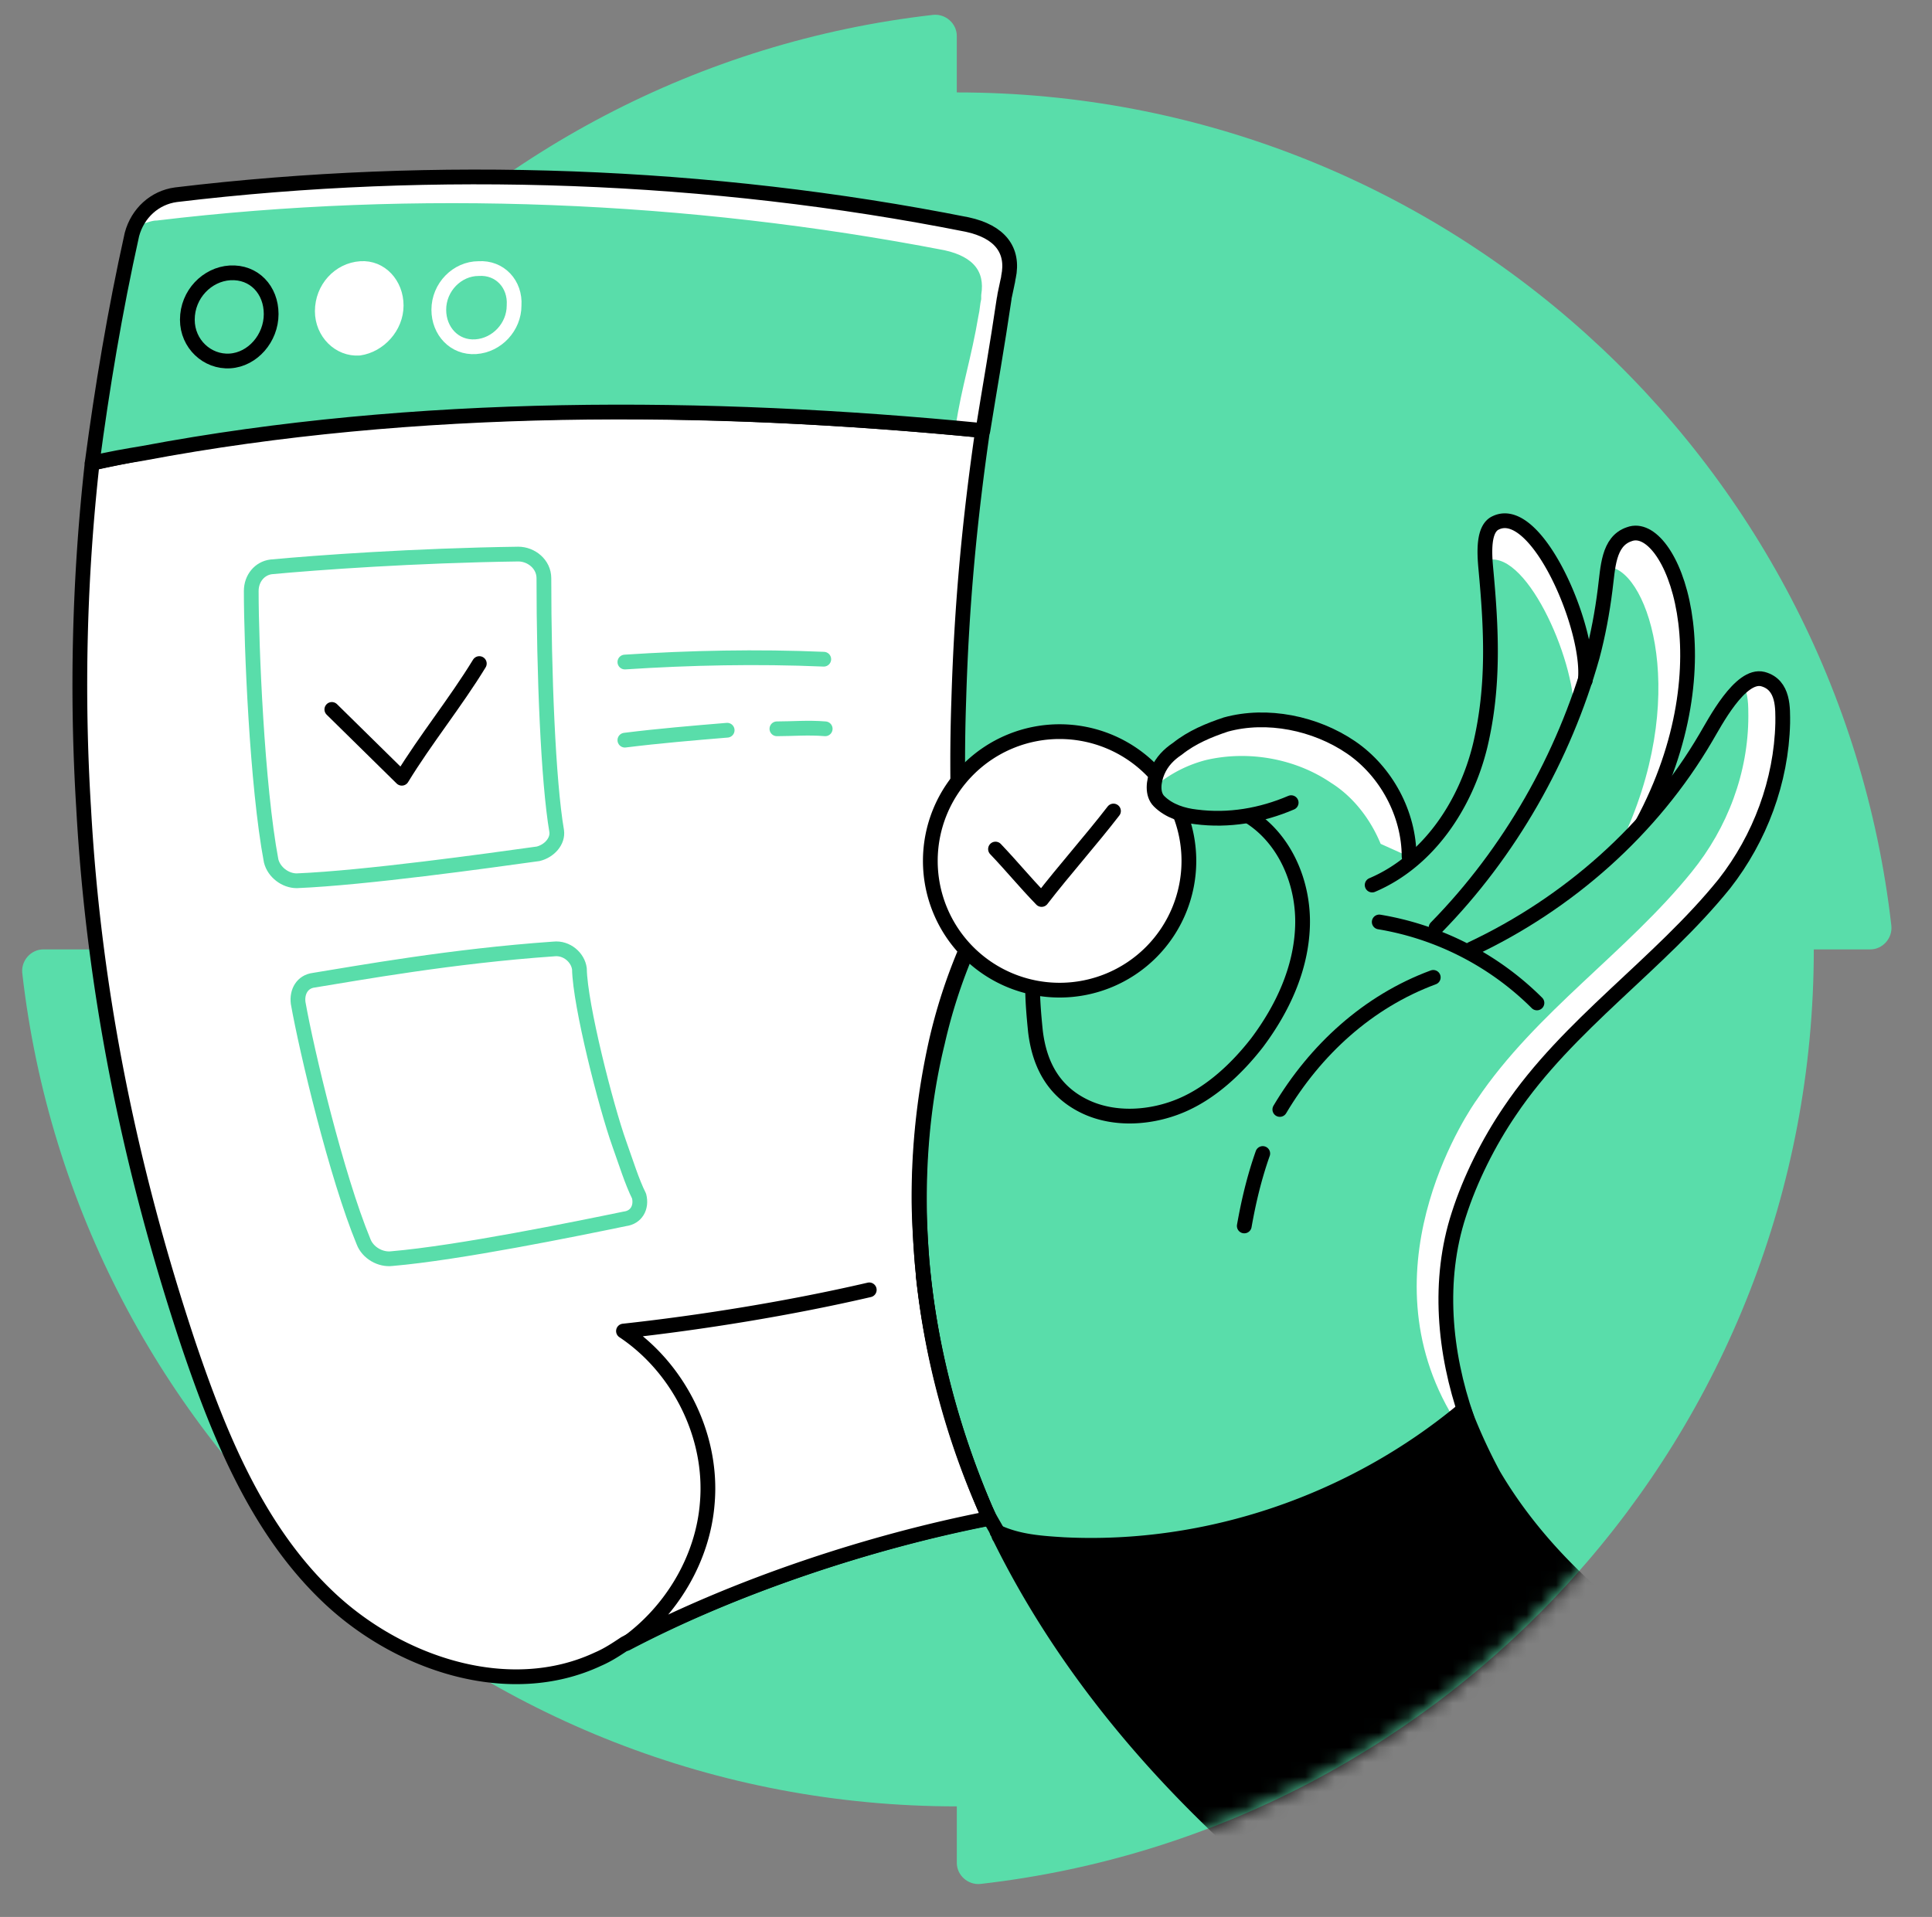 <svg width="131" height="130" fill="none" xmlns="http://www.w3.org/2000/svg"><rect width="100%" height="100%" fill="#808080" stroke="none"/><path d="M64.876 6.268v-3.83c0-.842-.758-1.515-1.6-1.43-31.81 3.618-56.51 30.594-56.51 63.377H2.939c-.842 0-1.515.757-1.43 1.6 3.618 31.814 30.59 56.517 63.368 56.517v3.83c0 .842.757 1.515 1.599 1.431 31.81-3.619 56.509-30.595 56.509-63.378h3.83c.841 0 1.514-.758 1.43-1.6-3.618-31.814-30.59-56.517-63.368-56.517Z" fill="#59DDAA"/><path d="M66.839 102.405c-2.312-5.395-3.853-11.174-4.335-17.05-.096-1.349-.192-2.794-.192-4.142 0-3.564.385-7.032 1.155-10.5a36.495 36.495 0 0 1 2.023-6.261c0-.096.097-.096.097-.193-.578-5.587-.771-11.174-.578-16.76.192-6.55.867-12.33 1.734-18.303-19.844-1.926-41.036-2.023-60.494 2.216a135.806 135.806 0 0 0-.578 23.407c.674 12.234 3.083 24.275 7.128 36.412 2.12 6.261 4.72 12.619 9.537 17.146 4.816 4.527 12.233 6.936 18.206 4.142.674-.289 1.252-.674 1.83-1.059 7.61-3.95 16.76-6.936 24.563-8.477 0-.193 0-.386-.096-.578Z" fill="#fff"/><path d="M66.839 102.405c-2.312-5.395-3.853-11.174-4.335-17.05-.096-1.349-.192-2.794-.192-4.142 0-3.564.385-7.032 1.155-10.5a36.495 36.495 0 0 1 2.023-6.261c0-.096.097-.096.097-.193-.578-5.587-.771-11.174-.578-16.76.192-6.55.75-12.33 1.616-18.303-19.843-1.926-40.918-2.023-60.376 2.216a135.806 135.806 0 0 0-.578 23.407c.674 12.234 3.083 24.275 7.128 36.412 2.12 6.261 4.72 12.619 9.537 17.146 4.816 4.527 12.233 6.936 18.206 4.142.674-.289 1.252-.674 1.83-1.059 7.61-3.95 16.76-6.936 24.563-8.477 0-.193 0-.386-.096-.578Z" stroke="#000" stroke-miterlimit="10" stroke-linecap="round" stroke-linejoin="round"/><path d="M67.031 102.983c-7.898 1.541-17.05 4.527-24.563 8.477 3.082-2.216 5.202-5.78 5.49-9.537.386-4.527-1.926-9.15-5.683-11.655 5.298-.578 11.27-1.542 16.665-2.794" fill="#fff"/><path d="M67.031 102.983c-7.898 1.541-17.05 4.527-24.563 8.477 3.082-2.216 5.202-5.78 5.49-9.537.386-4.527-1.926-9.15-5.683-11.655 5.298-.578 11.27-1.542 16.665-2.794m3.659-.964a53.172 53.172 0 0 0 4.238 15.894c.096.193.193.386.193.482" stroke="#000" stroke-miterlimit="10" stroke-linecap="round" stroke-linejoin="round"/><path d="M36.494 57.901c-3.468.482-11.752 1.638-16.375 1.83-.771 0-1.542-.577-1.734-1.348-.964-5.105-1.349-14.642-1.349-18.302 0-.867.578-1.541 1.349-1.638 3.082-.289 9.729-.77 16.76-.867.868 0 1.734.675 1.734 1.638 0 6.454.29 13.775.867 17.146.097.675-.481 1.349-1.252 1.541Zm5.492 19.651c.481 1.349.867 2.601 1.348 3.564.193.77-.192 1.445-.963 1.541-3.275.675-11.27 2.312-15.798 2.698-.77.096-1.637-.386-1.926-1.156-1.83-4.431-3.853-12.908-4.431-16.183-.097-.77.289-1.445 1.06-1.541 2.986-.482 9.343-1.638 16.279-2.12.867-.096 1.637.578 1.733 1.349.042 2.472 1.81 9.362 2.698 11.848Z" stroke="#59DDAA" stroke-miterlimit="10" stroke-linecap="round" stroke-linejoin="round"/><path d="M68.475 18.793v.289c-.096.385-.096.77-.193 1.156-.481 3.275-1.06 5.972-1.444 8.958-18.688-1.83-38.531-1.927-56.93 1.541-1.156.193-2.312.482-3.468.675a124.456 124.456 0 0 1 2.698-15.51c.289-1.444 1.54-2.504 2.986-2.696 17.435-2.12 36.026-1.445 53.461 2.023 2.216.481 3.18 1.733 2.89 3.564Z" fill="#59DDAA"/><path d="M68.284 19.178c0 .096-.335.145-.335.241-.097.386.096.675 0 1.06-.482 3.18-1.205 5.494-1.59 8.48h-1.06c.385-2.601 1.058-4.58 1.54-7.47.096-.385.096-.77.192-1.155v-.29c.29-1.83-.674-3.082-2.89-3.563-17.435-3.372-35.93-4.142-53.557-2.023-.29 0-.578.096-.867.192.578-.578 1.252-1.06 2.119-1.155 17.532-2.12 36.123-1.445 53.462 2.022 2.311.578 3.275 1.83 2.986 3.66Z" fill="#fff" stroke="#fff" stroke-miterlimit="10" stroke-linecap="round" stroke-linejoin="round"/><path d="M42.37 44.897c4.431-.289 8.959-.385 13.486-.192m-3.178 4.72c1.06 0 2.119-.097 3.275 0m-13.583.77c2.312-.289 4.624-.481 6.936-.674" stroke="#59DDAA" stroke-miterlimit="10" stroke-linecap="round" stroke-linejoin="round"/><path d="M18.386 21.298c0 1.638-1.252 3.083-2.793 3.18-1.541.096-2.89-1.157-2.89-2.794 0-1.734 1.349-3.083 2.89-3.179 1.637-.096 2.793 1.156 2.793 2.793Z" stroke="#000" stroke-miterlimit="10" stroke-linecap="round" stroke-linejoin="round"/><path d="M26.863 20.72c0 1.444-1.156 2.697-2.505 2.89-1.349.096-2.505-1.06-2.505-2.505 0-1.542 1.156-2.794 2.601-2.89 1.349-.096 2.409 1.06 2.409 2.504Z" fill="#fff" stroke="#fff" stroke-miterlimit="10" stroke-linecap="round" stroke-linejoin="round"/><path d="M34.858 20.72c0 1.444-1.156 2.697-2.6 2.793-1.446.096-2.505-1.06-2.505-2.505 0-1.54 1.252-2.793 2.697-2.793 1.445-.096 2.505 1.06 2.408 2.504Z" stroke="#fff" stroke-miterlimit="10" stroke-linecap="round" stroke-linejoin="round"/><path d="m111.245 55.879-.963.481c4.335-9.825 1.252-18.013-1.348-17.916.192-1.06.481-1.927 1.445-2.312 2.889-.964 6.839 8.573.866 19.747Zm-3.757-9.729c-.289.77-.481 1.54-.77 2.215.096-3.66-3.372-11.463-6.069-10.307-.096-.963 0-2.215.771-2.6 2.793-1.35 6.454 7.224 6.068 10.692Z" fill="#fff"/><path d="M97.373 62.91c5.009-5.105 8.669-11.559 10.596-18.398.385-1.445.674-2.986.867-4.527.193-1.445.193-3.276 1.638-3.757 2.793-1.06 6.839 8.573.866 19.65" stroke="#000" stroke-miterlimit="10" stroke-linecap="round" stroke-linejoin="round"/><path d="M99.782 64.355c6.55-3.082 12.233-8.091 15.894-14.352.578-.964 2.312-4.335 3.853-3.95 1.445.386 1.349 2.023 1.349 2.986-.097 3.95-1.542 7.803-3.95 10.885-4.431 5.491-10.596 9.537-14.545 15.413-1.445 2.119-2.697 4.623-3.468 7.032-1.445 4.43-1.156 9.343.385 13.774l.482-31.788Z" fill="#59DDAA"/><path d="M120.759 49.387c-.097 3.95-1.689 7.16-4.098 10.243-4.431 5.49-10.39 9.489-14.34 15.365-1.059 1.637-2.398 3.803-3.073 5.634 0 0-2.92 5.99-.512 14.852-5.683-9.922 1.527-20.24 1.816-20.626 3.95-5.876 10.115-9.922 14.546-15.412 2.504-3.083 3.949-6.936 3.949-10.885 0-.675 0-1.638-.385-2.312.289-.193.783-.028 1.072.068 1.349.386 1.025 2.11 1.025 3.073Z" fill="#fff" stroke="#fff" stroke-miterlimit="10" stroke-linecap="round" stroke-linejoin="round"/><path d="M99.782 64.355c6.551-3.082 12.234-8.091 15.894-14.352.578-.964 2.312-4.335 3.854-3.95 1.444.386 1.348 2.023 1.348 2.986-.096 3.95-1.541 7.803-3.949 10.885-4.431 5.491-10.596 9.537-14.546 15.413-1.445 2.119-2.697 4.623-3.468 7.032-1.444 4.43-1.002 9.343.539 13.774" stroke="#000" stroke-miterlimit="10" stroke-linecap="round" stroke-linejoin="round"/><path d="M93.52 62.525a19.744 19.744 0 0 1 10.693 5.49M85.621 78.227c-.578 1.637-.963 3.275-1.252 4.912m23.119-36.989c.385-3.468-3.275-12.041-6.068-10.693-.867.386-.771 2.023-.675 3.083.386 4.142.578 7.995-.385 12.04-.963 3.95-3.468 7.803-7.32 9.44m-25.136 44.407c-.289-.674-.778-1.348-1.067-2.022-2.311-5.395-3.853-11.174-4.334-17.05-.386-4.913-.097-9.922 1.06-14.642a36.487 36.487 0 0 1 2.022-6.261c.097-.29.193-.482.29-.77.384-.772.577-1.542 1.251-2.216.578-.578 1.638-.867 2.312-.29.482.482.578 1.253.578 2.023v3.757c0 .963.096 2.023.193 2.986.289 2.409 1.348 4.142 3.371 5.106 2.023.963 4.528.77 6.55-.097 2.023-.867 3.757-2.504 5.106-4.238 1.734-2.312 2.986-5.009 3.082-7.899.097-2.89-1.156-5.876-3.564-7.417" stroke="#000" stroke-miterlimit="10" stroke-linecap="round" stroke-linejoin="round"/><path d="M71.847 67.149a8.766 8.766 0 1 0 0-17.532 8.766 8.766 0 0 0 0 17.532Z" fill="#fff" stroke="#000" stroke-miterlimit="10" stroke-linecap="round" stroke-linejoin="round"/><path d="M87.549 54.434c-2.023.867-4.239 1.252-6.454.963-.867-.096-1.83-.385-2.505-1.06-.482-.481-.385-1.348-.096-2.023.289-.674.77-1.156 1.348-1.54.964-.771 2.12-1.253 3.276-1.638 2.793-.77 6.068-.097 8.476 1.54 2.408 1.639 3.95 4.528 3.95 7.418l-7.995-3.66Z" fill="#59DDAA"/><path d="m95.543 58.094-1.927-.867c-.674-1.637-1.83-3.179-3.371-4.142-2.408-1.638-5.587-2.215-8.477-1.541a8.741 8.741 0 0 0-3.275 1.637c-.096.097-.193.193-.289.193 0-.385.096-.674.193-1.06.289-.674.77-1.156 1.348-1.54.964-.771 2.12-1.253 3.275-1.638 2.794-.77 6.07-.097 8.477 1.54 2.505 1.639 4.142 4.528 4.046 7.418Zm2.793 47.489a1.83 1.83 0 1 0 0-3.66 1.83 1.83 0 0 0 0 3.66Z" fill="#fff"/><path d="M97.183 66.282c-4.431 1.637-7.996 4.912-10.404 8.958m.77-20.806c-2.023.867-4.239 1.252-6.454.963-.867-.096-1.83-.385-2.505-1.06-.482-.481-.385-1.348-.096-2.023.289-.674.77-1.156 1.348-1.54.964-.771 2.12-1.253 3.276-1.638 2.793-.77 6.068-.097 8.476 1.54 2.408 1.639 3.95 4.528 3.95 7.418M65.585 15.229C48.15 11.76 29.56 11.087 11.931 13.206c-1.445.192-2.6 1.252-2.986 2.697-1.156 5.202-2.023 10.403-2.697 15.509 1.156-.29 2.312-.482 3.468-.675 18.398-3.467 38.242-3.371 56.93-1.54.48-2.987.962-5.684 1.444-8.96 0-.096.289-1.348.289-1.444.385-1.83-.578-3.083-2.794-3.564Z" stroke="#000" stroke-miterlimit="10" stroke-linecap="round" stroke-linejoin="round"/><mask id="a" style="mask-type:alpha" maskUnits="userSpaceOnUse" x="1" y="1" width="128" height="127"><path d="M64.876 6.268v-3.83c0-.842-.758-1.515-1.6-1.43-31.81 3.618-56.51 30.594-56.51 63.377H2.939c-.842 0-1.515.757-1.43 1.6 3.618 31.814 30.59 56.517 63.368 56.517v3.83c0 .842.757 1.515 1.599 1.431 31.81-3.619 56.509-30.595 56.509-63.378h3.83c.841 0 1.514-.758 1.43-1.6-3.618-31.814-30.59-56.517-63.368-56.517Z" fill="#B880FF"/></mask><g mask="url(#a)"><path d="M114.772 113.048 96.638 135.04c-11.864-7.813-22.57-18.037-28.84-30.769-.096-.097-.096-.29-.192-.386 1.446.675 2.99.772 4.533.868 9.742.482 19.58-2.894 27.104-9.163a36.945 36.945 0 0 0 2.025 4.437c3.183 5.401 8.102 9.742 13.504 13.021Z" fill="#000" stroke="#000" stroke-miterlimit="10" stroke-linecap="round" stroke-linejoin="round"/></g><path d="m22.5 48.111 4.745 4.667c1.613-2.642 3.642-5.136 5.255-7.778m35 12.58c1.188 1.25 1.917 2.17 3.125 3.42 1.542-2 3.333-4 4.875-6" stroke="#000" stroke-linecap="round" stroke-linejoin="round"/></svg>
